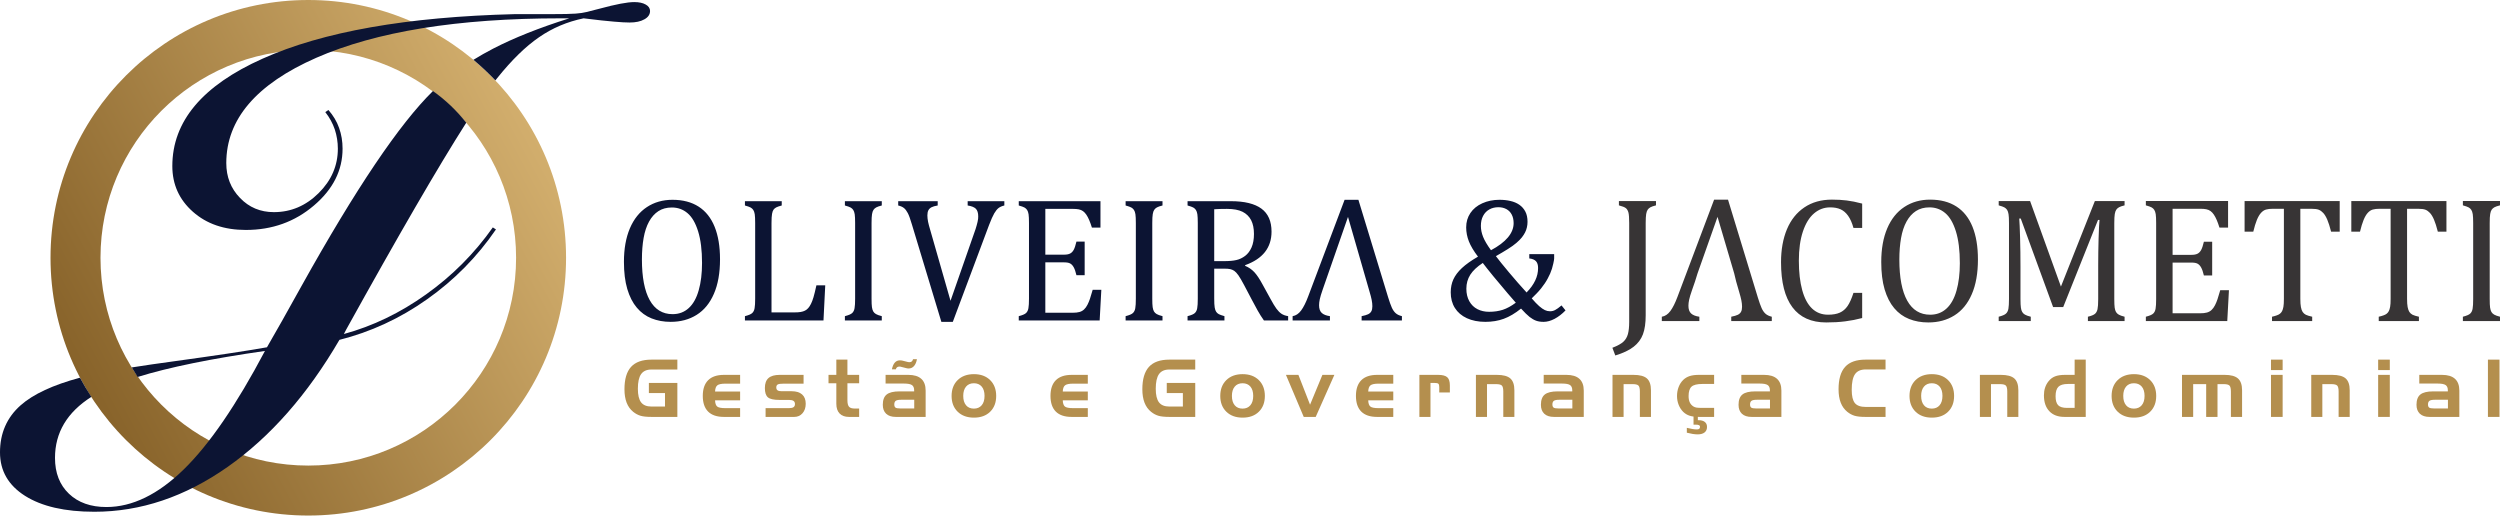 <?xml version="1.0" encoding="UTF-8"?>
<!DOCTYPE svg PUBLIC "-//W3C//DTD SVG 1.1//EN" "http://www.w3.org/Graphics/SVG/1.1/DTD/svg11.dtd">
<!-- Creator: CorelDRAW -->
<svg xmlns="http://www.w3.org/2000/svg" xml:space="preserve" width="163.266mm" height="33.669mm" version="1.1" style="shape-rendering:geometricPrecision; text-rendering:geometricPrecision; image-rendering:optimizeQuality; fill-rule:evenodd; clip-rule:evenodd"
viewBox="0 0 16651.56 3433.89"
 xmlns:xlink="http://www.w3.org/1999/xlink"
 xmlns:xodm="http://www.corel.com/coreldraw/odm/2003">
 <defs>
  <style type="text/css">
   <![CDATA[
    .fil2 {fill:#373435}
    .fil1 {fill:#0C1433}
    .fil3 {fill:#B48F4E;fill-rule:nonzero}
    .fil0 {fill:url(#id0)}
   ]]>
  </style>
  <linearGradient id="id0" gradientUnits="userSpaceOnUse" x1="543.27" y1="2533.9" x2="3563.51" y2="900.01">
   <stop offset="0" style="stop-opacity:1; stop-color:#88632A"/>
   <stop offset="1" style="stop-opacity:1; stop-color:#D2AE6D"/>
  </linearGradient>
 </defs>
 <g id="Camada_x0020_1">
  <path class="fil0" d="M2053.4 0c948.24,0 1716.94,768.7 1716.94,1716.94 0,948.25 -768.7,1716.94 -1716.94,1716.94 -948.25,0 -1716.94,-768.69 -1716.94,-1716.94 0,-948.24 768.69,-1716.94 1716.94,-1716.94zm0 332.88c764.42,0 1384.07,619.65 1384.07,1384.07 0,764.42 -619.65,1384.08 -1384.07,1384.08 -764.42,0 -1384.08,-619.66 -1384.08,-1384.08 0,-764.42 619.66,-1384.07 1384.08,-1384.07z"/>
  <path class="fil1" d="M1764.81 2337.49c-357.75,51.16 -640.46,108.89 -848.17,173.33 -13.25,-20.35 -26.22,-41.47 -39.02,-63.51 82.46,-13.11 176.81,-26.84 283.02,-41.2 270.99,-37.23 476.82,-68.04 617.54,-93.04 54.68,-94.21 132.01,-230.86 231.45,-410.53 359.8,-645.35 650.89,-1077.46 874.27,-1296.27 84.64,60.79 155.15,127.72 221.78,210.76 -186.67,292.72 -453.24,752.37 -800.07,1378.58l-15.11 29.07c191.89,-52.33 374.47,-140.14 547.77,-263.99 173.85,-123.87 322.13,-272.71 444.25,-446.01l20.93 13.38c-125.01,182.59 -277.94,337.85 -459.37,465.78 -180.85,127.93 -375.64,217.46 -583.24,269.8 -212.24,364.59 -460.54,646.61 -744.3,846.06 -284.35,199.46 -579.74,298.89 -887.94,298.89 -196.53,0 -350.05,-35.47 -461.69,-105.84 -111.07,-70.35 -166.89,-166.89 -166.89,-289.57 0,-127.94 45.94,-232.61 137.23,-313.43 84.2,-74.55 215.89,-135.76 395.55,-184.04 22.84,42.73 48.28,85.49 75.85,127.67 -161.37,102.55 -242.29,238.01 -242.29,406.43 0,100.01 30.81,179.67 93.04,238.98 61.64,58.73 144.8,88.39 249.46,88.39 172.12,0 344.25,-83.74 515.19,-250.63 170.97,-166.89 351.21,-430.31 540.78,-789.08zm2122.45 -2215.48c-109.32,22.68 -208.17,64.56 -297.15,126.18 -88.96,61.06 -182.01,151.78 -278.52,272.14 -3.93,4.83 -7.99,9.95 -12.1,15.18 -46.45,-48.67 -95.59,-94.84 -146.13,-137.18 41.92,-25.95 85.74,-50.81 131.48,-74.54 137.23,-70.93 305.86,-138.38 507.05,-201.78l-56.4 0c-686.15,0 -1228.69,87.81 -1628.76,262.84 -399.47,175.61 -599.51,409.37 -599.51,701.28 0,91.87 30.25,169.2 91.29,232.01 60.47,63.39 136.08,94.78 225.61,94.78 113.98,0 213.41,-42.44 298.31,-126.75 85.49,-84.91 127.93,-183.77 127.93,-295.99 0,-44.2 -6.98,-86.64 -20.35,-127.92 -13.96,-40.71 -34.89,-79.68 -63.39,-115.74l20.95 -13.95c31.97,36.63 55.81,76.18 70.93,119.21 15.7,43.62 23.26,89.56 23.26,138.4 0,144.21 -63.39,270.4 -190.73,378.56 -127.34,108.74 -278.55,162.81 -453.57,162.81 -143.63,0 -261.08,-40.12 -352.38,-120.95 -91.29,-80.83 -137.23,-181.99 -137.23,-304.7 0,-297.73 200.61,-536.14 601.26,-715.25 401.22,-179.67 961.19,-278.52 1679.92,-296.56l245.39 0c77.33,0 130.25,-1.14 159.9,-3.48 29.66,-2.33 53.5,-5.82 71.52,-10.46 21.53,-5.24 50.6,-12.79 86.65,-22.09 109.32,-29.67 186.07,-44.21 232.01,-44.21 31.41,0 57,5.24 76.19,16.3 19.18,10.46 29.08,25 29.08,43.02 0,22.67 -12.21,41.3 -37.22,55.25 -25.01,14.52 -58.14,21.52 -98.86,21.52 -23.84,0 -58.73,-1.75 -104.08,-5.82 -45.36,-3.48 -112.82,-11.05 -202.36,-22.1z"/>
  <path class="fil1" d="M4467.04 2143.71c-46.46,0 -88.98,-7.76 -127.1,-23.03 -38.35,-15.3 -71.13,-39.12 -98.33,-71.53 -27.41,-32.35 -48.47,-73.88 -63.56,-124.34 -14.9,-50.44 -22.25,-110.62 -22.25,-180.94 0,-86.41 13.13,-160.7 39.53,-222.87 26.43,-61.97 64.15,-109.23 113.24,-141.61 49.05,-32.37 105.85,-48.66 170.79,-48.66 68.92,0 127.13,15.29 174.21,45.68 47.07,30.39 82.62,75.27 106.47,134.47 23.82,59.18 35.75,131.09 35.75,216.1 0,90.76 -13.5,167.44 -40.73,229.82 -27.01,62.55 -65.33,109.23 -114.78,140.22 -49.47,31.19 -107.27,46.68 -173.23,46.68zm-191.46 -416.14c0,119.2 17.47,209.77 52.04,271.74 34.76,62.17 85.61,93.15 152.15,93.15 42.3,0 78.26,-13.5 107.65,-40.52 29.59,-26.8 51.65,-66.33 66.35,-118.38 14.88,-51.83 22.23,-112.62 22.23,-182.14 0,-84.61 -8.73,-154.71 -26.02,-210.33 -17.28,-55.62 -40.71,-96.13 -70.71,-121.37 -29.79,-25.22 -64.55,-37.73 -104.08,-37.73 -34.96,0 -64.96,8.13 -89.98,24.42 -25.03,16.3 -45.68,39.53 -62.17,69.53 -16.49,30 -28.61,66.33 -36.15,109.04 -7.55,42.71 -11.32,90.17 -11.32,142.6zm863.06 353.18l152.55 0c16.69,0 30.58,-0.8 41.91,-2.78 11.13,-2 20.86,-4.97 28.79,-9.14 7.93,-3.97 15.11,-9.54 21.46,-16.89 6.35,-7.15 12.5,-16.48 18.28,-28.2 5.95,-11.5 11.32,-26.21 16.67,-43.9 5.19,-17.67 11.73,-44.08 19.48,-79.45l58.8 0 -11.72 233.98 -523.2 0 0 -28.59c24.24,-6.15 40.33,-12.92 48.49,-20.65 8.13,-7.56 13.5,-18.3 15.87,-32.18 2.6,-13.91 3.78,-35.37 3.78,-63.98l0 -503.5c0,-26.63 -0.98,-46.3 -2.76,-58.4 -2.01,-12.3 -5.19,-21.64 -9.76,-28.6 -4.37,-6.76 -10.31,-12.12 -17.66,-16.3 -7.35,-3.97 -20.08,-8.54 -37.95,-13.5l0 -28.62 245.11 0 0 28.62c-17.09,4.56 -29.19,8.75 -36.35,12.51 -7.15,3.59 -13.1,8.54 -17.87,14.69 -4.57,6.17 -8.14,15.71 -10.34,28.61 -2.37,12.73 -3.56,33.18 -3.56,60.99l0 595.29zm666.42 -91.78c0,25.82 0.81,44.91 2.57,57 1.81,11.92 4.76,21.46 8.75,28.41 4.17,6.97 10.14,12.92 18.07,17.49 7.93,4.76 20.86,9.33 38.73,13.9l0 28.59 -245.7 0 0 -28.59c24.24,-6.15 40.33,-12.92 48.48,-20.65 8.16,-7.56 13.51,-18.3 15.89,-32.18 2.59,-13.91 3.77,-35.37 3.77,-63.98l0 -503.5c0,-26.63 -0.99,-46.3 -2.77,-58.4 -2,-12.3 -5.18,-21.64 -9.75,-28.6 -4.37,-6.76 -10.32,-12.12 -17.67,-16.3 -7.35,-3.97 -20.05,-8.54 -37.94,-13.5l0 -28.62 245.7 0 0 28.62c-17.08,4.18 -29.38,8.55 -36.94,12.72 -7.56,4.17 -13.71,9.54 -18.07,16.08 -4.57,6.35 -7.73,15.89 -9.93,28.79 -2.18,12.73 -3.17,32.58 -3.17,59.21l0 503.5zm440.58 -648.92l0 28.62c-17.87,2.98 -31.58,6.97 -40.71,11.54 -9.33,4.75 -16.29,11.3 -21.05,19.86 -4.57,8.54 -6.96,19.86 -6.96,34.36 0,13.11 1.6,27.4 4.57,42.69 3.18,15.31 7.75,32.39 13.5,51.45l136.05 474.93 167.06 -478.31c2.38,-7.54 4.76,-15.29 6.95,-23.43 2.39,-8.15 4.38,-16.1 6.15,-23.84 1.78,-7.74 2.99,-14.51 3.59,-20.27 0.6,-5.97 0.79,-11.31 0.79,-16.29 0,-23.23 -5.35,-40.31 -15.89,-51.05 -10.72,-10.52 -29.02,-17.87 -54.42,-21.65l0 -28.62 244.32 0 0 28.62c-15.89,3.78 -28.6,9.33 -38.35,16.69 -9.72,7.55 -19.26,19.26 -28.79,35.56 -9.54,16.29 -21.06,42.3 -34.76,78.05l-241.33 644.74 -76.28 0 -196.24 -648.92c-10.32,-35.35 -19.46,-60.37 -27.21,-75.28 -7.75,-14.9 -16.29,-26.2 -25.62,-33.76 -9.34,-7.55 -22.06,-13.3 -38.35,-17.08l0 -28.62 262.98 0zm1084.14 0l0 175.79 -57 0c-5.97,-19.05 -11.92,-35.74 -18.09,-50.03 -6.15,-14.52 -12.72,-26.45 -19.26,-36.17 -6.57,-9.73 -13.9,-17.49 -21.86,-23.24 -7.93,-5.76 -17.27,-9.71 -28.21,-11.91 -10.72,-2.17 -23.81,-3.19 -38.93,-3.19l-183.92 0 0 304.9 124.54 0c17.07,0 30.37,-2.37 40.13,-7.35 9.71,-4.76 17.87,-13.11 24.22,-24.62 6.34,-11.72 12.5,-30 18.27,-54.82l54.82 0 0 223.45 -54.82 0c-5.36,-23.22 -11.51,-40.72 -18.07,-52.63 -6.55,-11.72 -14.3,-20.26 -23.44,-25.22 -9.14,-5.17 -22.85,-7.56 -41.11,-7.56l-124.54 0 0 335.69 180.96 0c19.05,0 34.55,-1.58 46.26,-4.97 11.91,-3.18 22.05,-8.93 30.59,-16.89 8.54,-7.96 16.09,-18.28 22.66,-30.97 6.54,-12.92 12.11,-26.23 16.69,-39.93 4.37,-13.71 10.53,-33.96 18.26,-60.18l57.6 0 -11.13 204.17 -538.89 0 0 -28.59c24.24,-6.15 40.34,-12.92 48.49,-20.65 8.15,-7.56 13.5,-18.3 15.89,-32.18 2.58,-13.91 3.76,-35.37 3.76,-63.98l0 -503.5c0,-26.63 -0.98,-46.3 -2.76,-58.4 -2,-12.3 -5.19,-21.64 -9.75,-28.6 -4.38,-6.76 -10.32,-12.12 -17.67,-16.3 -7.35,-3.97 -20.06,-8.54 -37.95,-13.5l0 -28.62 544.26 0zm345.04 648.92c0,25.82 0.79,44.91 2.57,57 1.8,11.92 4.76,21.46 8.73,28.41 4.19,6.97 10.14,12.92 18.07,17.49 7.96,4.76 20.86,9.33 38.75,13.9l0 28.59 -245.71 0 0 -28.59c24.24,-6.15 40.34,-12.92 48.49,-20.65 8.14,-7.56 13.5,-18.3 15.87,-32.18 2.59,-13.91 3.78,-35.37 3.78,-63.98l0 -503.5c0,-26.63 -1,-46.3 -2.78,-58.4 -1.98,-12.3 -5.16,-21.64 -9.73,-28.6 -4.38,-6.76 -10.32,-12.12 -17.67,-16.3 -7.35,-3.97 -20.07,-8.54 -37.95,-13.5l0 -28.62 245.71 0 0 28.62c-17.08,4.18 -29.39,8.55 -36.94,12.72 -7.56,4.17 -13.71,9.54 -18.07,16.08 -4.57,6.35 -7.75,15.89 -9.93,28.79 -2.19,12.73 -3.17,32.58 -3.17,59.21l0 503.5zm412.58 -199.6l0 197.82c0,27.81 0.99,48.07 3.17,60.79 2.18,12.52 5.36,22.04 9.73,28.41 4.17,6.55 9.92,11.7 17.28,15.89 7.35,3.97 20.05,8.54 37.93,13.5l0 28.59 -245.69 0 0 -28.59c24.24,-6.15 40.33,-12.92 48.47,-20.65 8.15,-7.56 13.51,-18.3 15.88,-32.18 2.59,-13.91 3.79,-35.37 3.79,-63.98l0 -503.5c0,-26.63 -1.01,-46.3 -2.78,-58.4 -1.99,-12.3 -5.17,-21.64 -9.74,-28.6 -4.37,-6.76 -10.32,-12.12 -17.67,-16.3 -7.35,-3.97 -20.07,-8.54 -37.94,-13.5l0 -28.62 288.2 0c90.78,0 158.7,16.49 203.6,49.48 45.08,32.97 67.52,84.2 67.52,153.55 0,53.23 -14.69,98.51 -43.88,135.66 -29.41,37.35 -73.31,66.35 -131.89,87.4l0 4.57c23.64,9.73 43.9,23.64 60.79,41.51 16.89,18.07 35.74,46.08 56.2,84.22l52.45 95.33c15.08,28.02 27.99,49.27 38.93,64.17 10.9,14.69 21.84,25.81 33.16,33.56 11.32,7.73 26.22,13.3 44.9,16.29l0 28.59 -161.29 0c-14.7,-20.65 -28.8,-42.69 -41.91,-66.31 -13.11,-23.66 -26.22,-47.69 -38.93,-72.11l-51.25 -97.35c-15.5,-29.39 -28.21,-51.04 -38.14,-65.14 -9.92,-13.9 -19.05,-23.64 -27.39,-29.4 -8.35,-5.56 -17.08,-9.32 -26.62,-11.5 -9.54,-2.18 -23.85,-3.18 -42.92,-3.18l-63.94 0zm0 -395.66l0 345.6 65.74 0c33.76,0 61.16,-2.38 82.02,-7.35 21.06,-4.76 40.32,-14.1 58.21,-27.6 17.87,-13.51 32.18,-32.59 42.9,-56.81 10.54,-24.24 15.88,-54.03 15.88,-89.19 0,-36.93 -6.34,-67.54 -18.85,-91.96 -12.73,-24.43 -31.8,-43.1 -57.42,-56 -25.63,-12.72 -59.99,-19.09 -103.48,-19.09 -34.96,0 -63.36,0.81 -85,2.41zm981.83 740.66l0 -28.59c19.46,-3.78 33.78,-8.16 43.29,-12.72 9.54,-4.57 16.7,-11.13 21.25,-19.46 4.77,-8.35 6.96,-19.47 6.96,-33.58 0,-13.11 -1.39,-27.41 -4.57,-42.7 -3.18,-15.29 -7.55,-32.58 -13.3,-51.44l-144.4 -501.13 -168.25 483.06c-9.93,28.61 -16.68,50.44 -19.65,65.15 -3.19,14.71 -4.77,28.21 -4.77,40.11 0,23.24 5.96,40.33 17.88,51.25 11.72,10.92 29.99,18.09 54.43,21.46l0 28.59 -248.5 0 0 -28.59c21.66,-3.37 40.51,-16.09 56.61,-37.73 16.09,-21.66 31.78,-52.85 46.86,-93.17l242.73 -644.15 91.98 0 197.83 648.9c9.33,30.19 17.47,53.23 24.62,69.12 7.15,15.91 15.89,28.41 26.01,37.37 9.93,8.93 23.85,15.46 41.34,19.65l0 28.59 -268.36 0zm1061.87 -79.04c-39.53,31.78 -77.86,54.42 -114.8,67.93 -37.14,13.72 -78.26,20.46 -123.16,20.46 -46.86,0 -87.79,-8.14 -122.76,-24.22 -34.94,-16.09 -61.56,-38.95 -80.04,-68.32 -18.47,-29.41 -27.61,-64.15 -27.61,-104.1 0,-31.97 5.96,-60.77 17.67,-86.4 11.92,-25.82 30.79,-51.04 57,-75.47 26.24,-24.45 61.79,-49.67 106.87,-75.7 -28.39,-37.12 -48.47,-71.09 -60.58,-101.48 -11.92,-30.39 -18.07,-61.58 -18.07,-93.36 0,-36.15 9.33,-67.94 28.01,-95.73 18.67,-27.82 45.1,-49.47 79.46,-64.95 34.36,-15.51 72.5,-23.24 114.42,-23.24 25.8,0 50.23,2.58 72.87,7.93 22.65,5.17 42.51,13.5 59.4,25.24 16.87,11.72 30.19,26.8 39.93,45.46 9.74,18.49 14.48,41.34 14.48,67.95 0,12.9 -1.38,25.22 -4.16,36.94 -2.59,11.92 -6.75,23.24 -12.13,33.78 -5.34,10.72 -12.5,21.64 -21.25,32.96 -8.73,11.14 -20.86,23.44 -36.15,36.56 -15.29,13.3 -34.74,27.2 -58.4,41.91 -23.62,14.89 -49.85,30.37 -78.64,46.66 19.46,26.03 48.65,61.97 87.4,108.25 38.74,46.08 77.66,90.78 116.99,133.68 26.02,-26.61 45.27,-53.43 57.8,-80.25 12.72,-26.8 18.87,-54.23 18.87,-82.62 0,-20.07 -4.56,-35.36 -13.9,-45.29 -9.33,-10.13 -24.24,-16.28 -44.68,-18.66l0 -28.61 165.64 0 0 28.61c0,5.35 -1.78,16.88 -5.75,34.36 -2.39,11.13 -5.17,22.45 -8.74,33.77 -3.39,10.72 -7.55,21.65 -12.12,32.58 -4.77,10.72 -9.92,21.44 -15.7,31.97 -5.97,11.32 -12.51,22.24 -19.85,33.18 -7.35,10.92 -15.31,21.66 -23.85,32.56 -8.93,11.34 -18.87,22.46 -29.61,33.78 -10.53,11.13 -21.85,22.45 -33.76,33.76 18.87,22.06 35.55,39.34 49.66,51.85 14.1,12.32 26.81,21.06 37.93,26.42 10.92,5.16 22.44,7.75 34.56,7.75 11.54,0 22.84,-2.59 33.37,-8.14 10.72,-5.36 25.03,-15.71 42.9,-30.79l26.63 33.16c-23.26,24.04 -47.49,42.71 -72.9,56.22 -25.43,13.32 -49.85,20.06 -73.1,20.06 -19.07,0 -35.54,-2.57 -49.66,-7.56 -14.29,-5.15 -28.6,-13.5 -43.5,-25.01 -14.69,-11.72 -33.76,-30.39 -57,-55.82zm-200.22 -388.71c49.65,-26.42 87.19,-54.82 112.62,-85.02 25.43,-30.39 38.13,-61.97 38.13,-94.94 0,-22.04 -4.17,-41.11 -12.5,-57.2 -8.33,-16.09 -20.26,-28.39 -35.77,-36.75 -15.48,-8.33 -33.18,-12.5 -53.02,-12.5 -22.83,0 -43.1,4.95 -60.78,14.89 -17.66,9.91 -31.39,24.23 -41.31,43.09 -9.94,18.69 -14.71,40.93 -14.71,66.56 0,23.62 4.76,47.86 14.71,72.69 9.91,24.82 27.4,54.62 52.63,89.18zm-54.62 84.8c-37.94,24.84 -65.75,51.05 -83.24,78.26 -17.47,27.43 -26.2,58.6 -26.2,93.36 0,32.38 6.55,60.18 19.85,83.63 13.13,23.44 31.2,40.91 54.03,52.63 23.04,11.73 48.67,17.49 77.46,17.49 33.76,0 64.15,-4.57 91.38,-13.3 27.2,-8.95 56.01,-24.64 86.59,-47.28 -12.3,-13.92 -30.19,-34.58 -53.43,-61.59l-96.14 -114.6c-15.88,-19.48 -29.99,-36.95 -42.31,-52.45l-28 -36.15z"/>
  <path class="fil2" d="M10961.36 2098.52c0,52.56 -5.99,95.33 -18.38,128.11 -12.39,32.77 -32.98,60.56 -62.15,83.15 -29,22.78 -69.76,41.97 -121.92,57.94l-19.4 -51.35c34.38,-13.4 58.77,-26.79 73.16,-40.17 14.4,-13.39 24.59,-30.39 30.18,-50.77 5.6,-20.18 8.59,-47.58 8.59,-81.94l0 -658.16c0,-33.98 -1.78,-57.17 -4.99,-69.56 -3.41,-12.6 -8.79,-22.19 -16.4,-28.78 -7.59,-6.6 -23.39,-12.99 -47.15,-19.19l0 -28.77 247.02 0 0 28.77c-17.18,4.2 -29.58,8.61 -37.17,12.79 -7.61,4.21 -13.6,9.6 -18.2,16.21 -4.39,6.38 -7.79,15.97 -10,28.97 -2,12.8 -3.2,32.78 -3.2,59.57l0 613.2zm569.83 39.77l0 -28.77c19.58,-3.8 33.97,-8.21 43.57,-12.8 9.59,-4.6 16.8,-11.19 21.39,-19.58 4.8,-8.4 7.01,-19.6 7.01,-33.78 0,-13.19 -1.41,-27.59 -4.61,-42.99 -3.2,-15.37 -7.59,-32.77 -13.39,-51.76l-18.86 -65.37 -2.51 -8.77 -12.67 -52.38 0.05 0 -0.23 -0.76 -10.86 -36.94 -0.02 0 -100.21 -340.05 -119.3 337.55 -0.07 0 -14.03 39.77 -16.26 52.32 -7.08 20.44 -12.55 36.02c-10,28.77 -16.78,50.76 -19.79,65.55 -3.18,14.78 -4.78,28.37 -4.78,40.37 0,23.39 5.99,40.59 17.98,51.58 11.79,10.99 30.18,18.18 54.76,21.59l0 28.77 -250.02 0 0 -28.77c21.79,-3.41 40.77,-16.2 56.96,-37.98 16.18,-21.79 31.97,-53.17 47.15,-93.75l244.25 -648.16 92.55 0 199.06 652.96c9.38,30.37 17.57,53.57 24.78,69.56 7.19,15.98 15.98,28.58 26.17,37.56 10.02,9.01 23.99,15.59 41.59,19.81l0 28.77 -270.03 0zm872.01 -782.28l0 162.1 -57.96 0c-9.39,-33.98 -21.39,-60.97 -35.78,-80.96 -14.38,-20.18 -31.18,-34.57 -50.36,-43.16 -19.18,-8.6 -42.16,-12.8 -69.16,-12.8 -40.16,0 -75.94,13.4 -107.31,40.18 -31.38,26.58 -56.17,66.96 -74.15,120.52 -18,53.76 -27,118.51 -27,194.66 0,76.55 7.6,141.9 22.39,195.88 14.8,54.17 36.58,94.93 65.56,122.52 28.79,27.37 64.36,41.16 106.54,41.16 31.97,0 58.14,-4.6 78.53,-13.79 20.19,-9.19 37.38,-23.59 51.18,-43.57 13.79,-19.99 26.97,-49.18 39.56,-87.95l57.96 0 0 167.5c-36.78,9.79 -74.34,17.18 -112.72,21.98 -38.57,4.99 -80.76,7.39 -126.91,7.39 -99.13,0 -174.1,-33.59 -224.65,-100.74 -50.78,-67.16 -76.15,-167.29 -76.15,-300.4 0,-83.54 13.19,-156.7 39.36,-219.66 26.4,-62.74 65.16,-111.32 116.33,-145.7 51.16,-34.38 112.13,-51.56 183.28,-51.56 35.57,0 68.35,1.81 98.33,5.59 30.19,3.6 64.38,10.59 103.13,20.79zm440.32 791.68c-46.77,0 -89.54,-7.79 -127.93,-23.19 -38.56,-15.38 -71.56,-39.36 -98.93,-71.94 -27.59,-32.58 -48.77,-74.36 -63.95,-125.12 -15,-50.75 -22.39,-111.32 -22.39,-182.08 0,-86.94 13.19,-161.68 39.77,-224.24 26.59,-62.37 64.55,-109.95 113.92,-142.52 49.36,-32.58 106.53,-48.96 171.87,-48.96 69.36,0 127.93,15.38 175.3,45.97 47.35,30.58 83.14,75.75 107.12,135.32 23.99,59.54 35.98,131.9 35.98,217.44 0,91.34 -13.6,168.49 -40.98,231.24 -27.17,62.96 -65.76,109.92 -115.51,141.1 -49.78,31.39 -107.93,46.98 -174.28,46.98zm-192.68 -418.72c0,119.92 17.58,211.06 52.36,273.42 34.98,62.57 86.14,93.74 153.1,93.74 42.58,0 78.75,-13.6 108.34,-40.79 29.77,-26.97 51.95,-66.75 66.75,-119.11 14.97,-52.16 22.39,-113.32 22.39,-183.27 0,-85.15 -8.81,-155.7 -26.19,-211.66 -17.4,-55.96 -40.97,-96.75 -71.16,-122.12 -29.97,-25.39 -64.96,-37.98 -104.72,-37.98 -35.18,0 -65.36,8.19 -90.55,24.59 -25.18,16.38 -45.97,39.77 -62.55,69.96 -16.59,30.18 -28.79,66.76 -36.38,109.73 -7.59,42.97 -11.39,90.74 -11.39,143.5zm1500.18 -361.17c-17.18,4.2 -29.57,8.61 -37.16,12.79 -7.61,4.21 -13.6,9.6 -18.21,16.21 -4.39,6.38 -7.79,15.97 -9.98,28.97 -2.01,12.8 -3.21,32.78 -3.21,59.57l0 506.66c0,25.99 1.01,45.17 2.61,57.36 1.8,11.99 4.8,21.59 8.78,28.58 4.21,7.01 10.22,12.99 18.21,17.59 7.99,4.79 20.98,9.39 38.96,14l0 28.77 -244.24 0 0 -28.77c22.39,-5.41 37.79,-11.6 46.37,-18.6 8.59,-6.99 14.4,-17.38 17.6,-31.18 2.98,-13.6 4.58,-36.18 4.58,-67.75l0 -224.26c0,-58.95 1,-118.72 2.6,-179.06 1.81,-60.17 3.8,-101.54 6.19,-123.72l-10 0 -231.83 580.2 -67.36 0 -215.44 -589.6 -10.01 0c2,23.78 3.8,66.96 5.6,129.32 1.81,62.55 2.6,126.7 2.6,192.66l0 214.46c0,25.99 1.01,45.17 2.8,57.36 1.59,11.99 4.59,21.59 8.79,28.58 3.99,7.01 10,12.99 17.98,17.59 8,4.79 20.99,9.39 38.98,14l0 28.77 -213.66 0 0 -28.77c24.19,-6.21 40.37,-12.99 48.56,-20.81 8.21,-7.59 13.6,-18.38 16.2,-32.37 2.41,-13.98 3.8,-35.56 3.8,-64.36l0 -506.66c0,-26.79 -1,-46.58 -3,-58.77 -2.01,-12.39 -5.21,-21.79 -9.6,-28.77 -4.6,-6.81 -10.59,-12.2 -17.99,-16.4 -7.39,-3.99 -19.99,-8.59 -37.97,-13.6l0 -28.77 209.06 0 205.46 569.82 226.05 -569.82 197.86 0 0 28.77zm689.35 -28.77l0 176.88 -57.37 0c-5.99,-19.18 -11.97,-35.98 -18.18,-50.36 -6.18,-14.59 -12.79,-26.59 -19.38,-36.38 -6.61,-9.79 -13.99,-17.6 -21.99,-23.39 -7.99,-5.8 -17.4,-9.79 -28.38,-11.99 -10.8,-2.2 -23.97,-3.2 -39.16,-3.2l-185.07 0 0 306.81 125.29 0c17.21,0 30.6,-2.4 40.39,-7.4 9.79,-4.79 17.98,-13.18 24.37,-24.77 6.42,-11.79 12.6,-30.19 18.41,-55.16l55.16 0 0 224.83 -55.16 0c-5.41,-23.39 -11.6,-40.96 -18.21,-52.95 -6.59,-11.8 -14.38,-20.39 -23.57,-25.4 -9.21,-5.18 -22.99,-7.59 -41.39,-7.59l-125.29 0 0 337.79 182.06 0c19.18,0 34.78,-1.6 46.57,-5.01 11.99,-3.2 22.19,-9 30.78,-16.98 8.59,-8.01 16.2,-18.4 22.78,-31.2 6.61,-12.97 12.2,-26.36 16.8,-40.16 4.39,-13.79 10.6,-34.18 18.38,-60.55l57.97 0 -11.2 205.46 -542.23 0 0 -28.77c24.37,-6.21 40.56,-12.99 48.75,-20.81 8.19,-7.59 13.6,-18.38 16,-32.37 2.6,-13.98 3.78,-35.56 3.78,-64.36l0 -506.66c0,-26.79 -0.98,-46.58 -2.78,-58.77 -2,-12.39 -5.2,-21.79 -9.79,-28.77 -4.41,-6.81 -10.39,-12.2 -17.8,-16.4 -7.39,-3.99 -20.18,-8.59 -38.16,-13.6l0 -28.77 547.63 0zm109.94 0l633.56 0 0 203.87 -57.35 0c-8.61,-33.58 -16.99,-60.16 -25.39,-79.75 -8.38,-19.58 -17.4,-34.38 -26.79,-44.58 -9.19,-9.98 -19.38,-17.39 -29.97,-21.58 -10.79,-4.2 -26.99,-6.4 -48.37,-6.4l-74.34 0 0 599.6c0,22.99 1.2,41.39 3.8,54.96 2.6,13.8 6.38,24.59 11.6,32.58 5.39,8.01 12.39,14.2 21.38,18.81 9,4.39 23.19,8.78 42.17,12.99l0 28.77 -267.62 0 0 -28.77c11.79,-2.61 22.18,-5.61 31.17,-8.81 9,-2.99 16.21,-6.79 21.99,-11.39 5.61,-4.39 10.19,-10.19 13.99,-17.19 3.61,-6.99 6.59,-16.59 8.79,-28.77 2.2,-11.99 3.2,-29.79 3.2,-53.18l0 -599.6 -73.74 0c-18.4,0 -33.59,1.81 -45.38,5.2 -11.99,3.61 -22.99,10.8 -33.18,21.99 -10.19,11.19 -19.4,26.98 -27.79,47.37 -8.38,20.58 -16.18,46.35 -23.78,77.75l-57.95 0 0 -203.87zm710.93 0l633.56 0 0 203.87 -57.35 0c-8.61,-33.58 -17,-60.16 -25.39,-79.75 -8.39,-19.58 -17.4,-34.38 -26.79,-44.58 -9.19,-9.98 -19.39,-17.39 -29.97,-21.58 -10.79,-4.2 -26.99,-6.4 -48.37,-6.4l-74.35 0 0 599.6c0,22.99 1.2,41.39 3.8,54.96 2.61,13.8 6.39,24.59 11.6,32.58 5.39,8.01 12.39,14.2 21.39,18.81 8.99,4.39 23.18,8.78 42.16,12.99l0 28.77 -267.62 0 0 -28.77c11.8,-2.61 22.18,-5.61 31.18,-8.81 8.99,-2.99 16.2,-6.79 21.99,-11.39 5.6,-4.39 10.19,-10.19 13.99,-17.19 3.6,-6.99 6.59,-16.59 8.79,-28.77 2.2,-11.99 3.2,-29.79 3.2,-53.18l0 -599.6 -73.75 0c-18.4,0 -33.58,1.81 -45.37,5.2 -11.99,3.61 -22.99,10.8 -33.18,21.99 -10.2,11.19 -19.41,26.98 -27.79,47.37 -8.39,20.58 -16.19,46.35 -23.79,77.75l-57.94 0 0 -203.87zm921.79 652.96c0,25.99 0.79,45.17 2.58,57.36 1.81,11.99 4.8,21.59 8.81,28.58 4.18,7.01 10.19,12.99 18.18,17.59 7.99,4.79 20.98,9.39 38.96,14l0 28.77 -247.22 0 0 -28.77c24.38,-6.21 40.57,-12.99 48.76,-20.81 8.19,-7.59 13.6,-18.38 15.99,-32.37 2.6,-13.98 3.78,-35.56 3.78,-64.36l0 -506.66c0,-26.79 -0.98,-46.58 -2.78,-58.77 -2,-12.39 -5.2,-21.79 -9.79,-28.77 -4.4,-6.81 -10.39,-12.2 -17.8,-16.4 -7.38,-3.99 -20.18,-8.59 -38.16,-13.6l0 -28.77 247.22 0 0 28.77c-17.19,4.2 -29.58,8.61 -37.17,12.79 -7.61,4.21 -13.79,9.6 -18.2,16.21 -4.59,6.38 -7.79,15.97 -10,28.97 -2.2,12.8 -3.18,32.78 -3.18,59.57l0 506.66z"/>
  <path class="fil3" d="M4321.94 2617.99l0 -67.49 189.7 0 0 226.38 -172.53 0c-31.88,0 -56.33,-2.57 -73.33,-7.79 -17,-5.23 -32.94,-13.73 -47.82,-25.68 -19.57,-15.59 -34.19,-35.87 -44.02,-60.85 -9.74,-25.07 -14.62,-54.91 -14.62,-89.72 0,-67.31 14.62,-116.99 43.93,-149.23 29.32,-32.15 74.58,-48.27 135.86,-48.27l172.53 0 0 65.9 -172.53 0c-31.53,0 -54.46,10.18 -68.9,30.56 -14.43,20.46 -21.61,52.96 -21.61,97.51 0,41.62 7.18,71.82 21.52,90.52 14.35,18.68 37.29,27.99 69,27.99l90.16 0 0 -89.81 -107.33 0z"/>
  <path id="_1" class="fil3" d="M4821.7 2776.89c-46.32,0 -81.31,-11.78 -105.13,-35.43 -23.73,-23.64 -35.6,-58.45 -35.6,-104.5 0,-45.97 11.95,-80.87 35.78,-104.6 23.82,-23.65 58.81,-35.51 104.96,-35.51l107.96 0 0 58.45 -97.86 0c-26.75,0 -44.81,3.8 -54.12,11.42 -9.21,7.62 -14.18,21.35 -14.88,41.18l166.86 0 0 58.46 -166.86 0c0.7,20.01 5.31,33.74 13.9,41.09 8.51,7.35 26.75,10.98 54.65,10.98l98.31 0 0 58.45 -107.96 0z"/>
  <path id="_2" class="fil3" d="M5099.32 2718.43l155.88 0c13.82,0 23.92,-2.13 30.2,-6.47 6.29,-4.34 9.47,-11.25 9.47,-20.82 0,-9.47 -3.18,-16.47 -9.57,-20.82 -6.47,-4.43 -16.47,-6.64 -30.11,-6.64l-63.95 0c-37.82,0 -63.41,-5.75 -76.7,-17.36 -13.37,-11.61 -20.02,-32.24 -20.02,-61.82 0,-30.12 8.07,-52.26 24.09,-66.43 16.12,-14.18 41.01,-21.25 74.76,-21.25l158.88 0 0 58.45 -130.63 0c-21.25,0 -35.07,1.86 -41.54,5.58 -6.37,3.72 -9.57,10.27 -9.57,19.76 0,8.68 2.84,15.05 8.41,19.04 5.67,4.07 14.52,6.11 26.66,6.11l66.96 0c30.56,0 53.85,7.17 69.97,21.43 16.03,14.26 24.09,34.9 24.09,61.91 0,25.96 -7.09,47.12 -21.35,63.33 -14.26,16.3 -32.59,24.45 -55.08,24.45l-190.86 0 0 -58.45z"/>
  <path id="_3" class="fil3" d="M5518.4 2496.84l52.08 0 0 -101.5 73.86 0 0 101.5 78.11 0 0 55.8 -78.11 0 0 113.18c0,20.72 3.55,35.17 10.63,43.22 7.09,8.06 19.49,12.05 37.11,12.05l30.37 0 0 55.8 -67.49 0c-27.27,0 -48.18,-7.53 -62.7,-22.67 -14.52,-15.15 -21.79,-36.85 -21.79,-65.01l0 -136.56 -52.08 0 0 -55.8z"/>
  <path id="_4" class="fil3" d="M5996.72 2720.56l92.64 0 0 -57.92 -87.15 0c-17.36,0 -29.22,2.3 -35.87,7 -6.55,4.69 -9.82,12.84 -9.82,24.45 0,9.83 2.65,16.74 7.87,20.63 5.31,3.9 16.12,5.84 32.33,5.84zm-98.13 -223.72l151.36 0c38.17,0 66.96,8.76 86.36,26.3 19.39,17.62 29.05,43.66 29.05,78.29l0 175.45 -198.75 0c-27.8,0 -49.24,-7 -64.2,-20.99 -14.97,-14.08 -22.41,-33.92 -22.41,-59.79 0,-31.79 8.59,-54.65 25.77,-68.46 17.27,-13.91 45.78,-20.82 85.81,-20.82l97.25 0 0 -7c0,-16.56 -4.86,-28.25 -14.62,-34.98 -9.83,-6.73 -27.19,-10.1 -52.34,-10.1l-123.29 0 0 -57.92zm41.98 -36.67c4.17,-20.11 10.64,-35.17 19.4,-45.08 8.86,-10.02 20.02,-14.97 33.75,-14.97 3.27,0 6.37,0.17 9.3,0.53 2.92,0.36 5.84,0.89 8.76,1.59l33.48 8.51c2.48,0.53 4.78,0.98 6.9,1.24 2.21,0.27 4.34,0.35 6.37,0.35 5.84,0 10.81,-1.68 14.71,-5.13 3.9,-3.37 6.55,-8.24 8.15,-14.52l26.04 -0.28c-3.46,19.76 -10.01,35.07 -19.57,45.79 -9.57,10.72 -21.44,16.11 -35.6,16.11 -2.74,0 -5.41,-0.17 -7.98,-0.53 -2.65,-0.35 -5.13,-0.88 -7.53,-1.59l-35.6 -9.04c-1.59,-0.53 -3.27,-0.97 -5.05,-1.23 -1.86,-0.27 -3.72,-0.36 -5.58,-0.36 -6.47,0 -11.6,1.59 -15.58,4.69 -3.99,3.19 -6.73,7.79 -8.33,13.91l-26.04 0z"/>
  <path id="_5" class="fil3" d="M6415.8 2636.95c0,26.65 6.19,47.47 18.68,62.35 12.4,14.88 29.84,22.32 52.17,22.32 22.05,0 39.5,-7.44 52.08,-22.32 12.67,-14.88 18.95,-35.7 18.95,-62.35 0,-26.58 -6.28,-47.3 -18.78,-62.09 -12.58,-14.79 -30.03,-22.22 -52.25,-22.22 -22.14,0 -39.5,7.44 -52.08,22.32 -12.49,14.88 -18.78,35.6 -18.78,62zm219.46 0.17c0,43.93 -13.37,79 -40.12,105.21 -26.65,26.22 -62.7,39.33 -108.05,39.33 -45.25,0 -81.39,-13.11 -108.41,-39.41 -27.01,-26.3 -40.47,-61.38 -40.47,-105.13 0,-43.93 13.46,-79.09 40.47,-105.49 27.02,-26.38 63.15,-39.58 108.41,-39.58 44.99,0 80.95,13.2 107.87,39.58 26.83,26.4 40.3,61.56 40.3,105.49z"/>
  <path id="_6" class="fil3" d="M7137.6 2776.89c-46.32,0 -81.31,-11.78 -105.13,-35.43 -23.73,-23.64 -35.6,-58.45 -35.6,-104.5 0,-45.97 11.95,-80.87 35.78,-104.6 23.82,-23.65 58.81,-35.51 104.96,-35.51l107.96 0 0 58.45 -97.86 0c-26.75,0 -44.81,3.8 -54.12,11.42 -9.21,7.62 -14.18,21.35 -14.88,41.18l166.86 0 0 58.46 -166.86 0c0.7,20.01 5.31,33.74 13.9,41.09 8.51,7.35 26.75,10.98 54.65,10.98l98.31 0 0 58.45 -107.96 0z"/>
  <path id="_7" class="fil3" d="M7771.36 2617.99l0 -67.49 189.7 0 0 226.38 -172.53 0c-31.88,0 -56.33,-2.57 -73.33,-7.79 -17,-5.23 -32.94,-13.73 -47.82,-25.68 -19.57,-15.59 -34.19,-35.87 -44.02,-60.85 -9.74,-25.07 -14.62,-54.91 -14.62,-89.72 0,-67.31 14.62,-116.99 43.93,-149.23 29.32,-32.15 74.58,-48.27 135.86,-48.27l172.53 0 0 65.9 -172.53 0c-31.53,0 -54.46,10.18 -68.9,30.56 -14.43,20.46 -21.61,52.96 -21.61,97.51 0,41.62 7.18,71.82 21.52,90.52 14.35,18.68 37.29,27.99 69,27.99l90.16 0 0 -89.81 -107.33 0z"/>
  <path id="_8" class="fil3" d="M8205.31 2636.95c0,26.65 6.19,47.47 18.68,62.35 12.4,14.88 29.84,22.32 52.17,22.32 22.05,0 39.5,-7.44 52.08,-22.32 12.67,-14.88 18.95,-35.7 18.95,-62.35 0,-26.58 -6.28,-47.3 -18.78,-62.09 -12.58,-14.79 -30.03,-22.22 -52.25,-22.22 -22.14,0 -39.5,7.44 -52.08,22.32 -12.49,14.88 -18.78,35.6 -18.78,62zm219.46 0.17c0,43.93 -13.37,79 -40.12,105.21 -26.65,26.22 -62.7,39.33 -108.05,39.33 -45.25,0 -81.39,-13.11 -108.41,-39.41 -27.01,-26.3 -40.47,-61.38 -40.47,-105.13 0,-43.93 13.46,-79.09 40.47,-105.49 27.02,-26.38 63.15,-39.58 108.41,-39.58 44.99,0 80.95,13.2 107.87,39.58 26.83,26.4 40.3,61.56 40.3,105.49z"/>
  <polygon id="_9" class="fil3" points="8565.21,2496.84 8648.2,2496.84 8725.79,2695.67 8808.06,2496.84 8887.78,2496.84 8763.43,2776.89 8683.71,2776.89 "/>
  <path id="_10" class="fil3" d="M9172.13 2776.89c-46.32,0 -81.31,-11.78 -105.13,-35.43 -23.73,-23.64 -35.6,-58.45 -35.6,-104.5 0,-45.97 11.95,-80.87 35.78,-104.6 23.82,-23.65 58.81,-35.51 104.96,-35.51l107.96 0 0 58.45 -97.86 0c-26.75,0 -44.81,3.8 -54.12,11.42 -9.21,7.62 -14.18,21.35 -14.88,41.18l166.86 0 0 58.46 -166.86 0c0.7,20.01 5.31,33.74 13.9,41.09 8.51,7.35 26.75,10.98 54.65,10.98l98.31 0 0 58.45 -107.96 0z"/>
  <path id="_11" class="fil3" d="M9454.02 2496.84l124.26 0c29.14,0 49.51,5.22 61.19,15.68 11.69,10.44 17.54,28.78 17.54,54.91l0 46.84 -70.68 0 0 -36.14c0,-10.97 -1.95,-18.33 -5.84,-22.05 -3.9,-3.72 -12.76,-5.58 -26.66,-5.58l-25.96 0 0 226.38 -73.86 0 0 -280.04z"/>
  <path id="_12" class="fil3" d="M9830.57 2496.84l139.13 0c41.99,0 72.01,7.88 89.99,23.73 17.98,15.85 27.02,42.15 27.02,78.91l0 177.4 -73.86 0 0 -168.37c0,-20.9 -3.28,-34.45 -9.75,-40.75 -6.47,-6.19 -19.57,-9.29 -39.14,-9.29l-59.52 0 0 218.4 -73.86 0 0 -280.04z"/>
  <path id="_13" class="fil3" d="M10380.19 2720.56l92.64 0 0 -57.92 -87.15 0c-17.36,0 -29.22,2.3 -35.87,7 -6.55,4.69 -9.82,12.84 -9.82,24.45 0,9.83 2.65,16.74 7.87,20.63 5.31,3.9 16.12,5.84 32.33,5.84zm-98.13 -223.72l151.36 0c38.17,0 66.96,8.76 86.36,26.3 19.39,17.62 29.05,43.66 29.05,78.29l0 175.45 -198.75 0c-27.8,0 -49.24,-7 -64.2,-20.99 -14.97,-14.08 -22.41,-33.92 -22.41,-59.79 0,-31.79 8.59,-54.65 25.77,-68.46 17.27,-13.91 45.78,-20.82 85.81,-20.82l97.25 0 0 -7c0,-16.56 -4.86,-28.25 -14.62,-34.98 -9.83,-6.73 -27.19,-10.1 -52.34,-10.1l-123.29 0 0 -57.92z"/>
  <path id="_14" class="fil3" d="M10740.27 2496.84l139.13 0c41.99,0 72.01,7.88 89.99,23.73 17.98,15.85 27.02,42.15 27.02,78.91l0 177.4 -73.86 0 0 -168.37c0,-20.9 -3.28,-34.45 -9.75,-40.75 -6.47,-6.19 -19.57,-9.29 -39.14,-9.29l-59.52 0 0 218.4 -73.86 0 0 -280.04z"/>
  <path id="_15" class="fil3" d="M11338.51 2716.83l78.56 0 0 60.05 -100.35 0c-25.42,0 -46.23,-2.66 -62.61,-7.88 -16.3,-5.31 -30.56,-13.82 -42.69,-25.59 -12.93,-12.85 -23.11,-28.43 -30.46,-46.85 -7.35,-18.42 -10.98,-37.91 -10.98,-58.54 0,-21.61 3.63,-41.81 10.89,-60.58 7.26,-18.78 17.45,-34.45 30.56,-47.12 12.31,-11.78 26.75,-20.28 43.22,-25.59 16.47,-5.23 37.2,-7.88 62.08,-7.88l100.35 0 0 60.57 -78.56 0c-34.72,0 -58.62,6.03 -71.82,17.98 -13.11,12.05 -19.66,32.95 -19.66,62.62 0,17.09 2.66,31.26 8.06,42.51 5.31,11.25 13.65,20.37 24.89,27.28 5.5,3.27 11.96,5.58 19.31,7 7.35,1.33 20.38,2.03 39.24,2.03zm-103.17 132.85c13.81,3.46 26.48,6.11 37.9,7.88 11.34,1.86 21.08,2.74 29.06,2.74 7.08,0 12.31,-1.42 15.68,-4.16 3.37,-2.74 5.05,-7.09 5.05,-12.93 0,-5.41 -2.3,-9.21 -6.91,-11.42 -4.51,-2.21 -12.22,-3.37 -22.94,-3.37 -3.45,0 -6.11,0 -7.97,0.09 -1.95,0.08 -3.63,0.17 -5.23,0.17l0 -54.38 28.7 0 0 24.36 3.8 0c18.51,0 32.69,3.9 42.52,11.69 9.83,7.71 14.79,18.87 14.79,33.39 0,15.77 -5.41,27.9 -16.21,36.58 -10.81,8.59 -26.22,12.93 -46.06,12.93 -9.92,0 -20.9,-0.98 -33.13,-2.84 -12.22,-1.95 -25.24,-4.7 -39.05,-8.33l0 -32.41z"/>
  <path id="_16" class="fil3" d="M11696.56 2720.56l92.64 0 0 -57.92 -87.15 0c-17.36,0 -29.22,2.3 -35.87,7 -6.55,4.69 -9.82,12.84 -9.82,24.45 0,9.83 2.65,16.74 7.87,20.63 5.31,3.9 16.12,5.84 32.33,5.84zm-98.13 -223.72l151.36 0c38.17,0 66.96,8.76 86.36,26.3 19.39,17.62 29.05,43.66 29.05,78.29l0 175.45 -198.75 0c-27.8,0 -49.24,-7 -64.2,-20.99 -14.97,-14.08 -22.41,-33.92 -22.41,-59.79 0,-31.79 8.59,-54.65 25.77,-68.46 17.27,-13.91 45.78,-20.82 85.81,-20.82l97.25 0 0 -7c0,-16.56 -4.86,-28.25 -14.62,-34.98 -9.83,-6.73 -27.19,-10.1 -52.34,-10.1l-123.29 0 0 -57.92z"/>
  <path id="_17" class="fil3" d="M12427.22 2460.71c-33.22,0 -57.12,10.54 -71.74,31.62 -14.62,21.08 -21.88,55.8 -21.88,103.98 0,41.89 7,71.38 20.99,88.48 13.99,17.09 38.17,25.68 72.63,25.68l131.7 0 0 66.43 -135.6 0c-29.93,0 -53.41,-2.57 -70.59,-7.62 -17.09,-5.13 -33.13,-13.73 -48.18,-25.85 -19.57,-15.59 -34.19,-35.87 -44.02,-60.85 -9.74,-25.07 -14.62,-54.91 -14.62,-89.72 0,-67.49 14.62,-117.26 43.84,-149.32 29.23,-32.15 74.49,-48.18 135.86,-48.18l133.3 0 0 65.37 -131.7 0z"/>
  <path id="_18" class="fil3" d="M12796.08 2636.95c0,26.65 6.19,47.47 18.68,62.35 12.4,14.88 29.84,22.32 52.17,22.32 22.05,0 39.5,-7.44 52.08,-22.32 12.67,-14.88 18.95,-35.7 18.95,-62.35 0,-26.58 -6.28,-47.3 -18.78,-62.09 -12.58,-14.79 -30.03,-22.22 -52.25,-22.22 -22.14,0 -39.5,7.44 -52.08,22.32 -12.49,14.88 -18.78,35.6 -18.78,62zm219.46 0.17c0,43.93 -13.37,79 -40.12,105.21 -26.65,26.22 -62.7,39.33 -108.05,39.33 -45.25,0 -81.39,-13.11 -108.41,-39.41 -27.01,-26.3 -40.47,-61.38 -40.47,-105.13 0,-43.93 13.46,-79.09 40.47,-105.49 27.02,-26.38 63.15,-39.58 108.41,-39.58 44.99,0 80.95,13.2 107.87,39.58 26.83,26.4 40.3,61.56 40.3,105.49z"/>
  <path id="_19" class="fil3" d="M13187.33 2496.84l139.13 0c41.99,0 72.01,7.88 89.99,23.73 17.98,15.85 27.02,42.15 27.02,78.91l0 177.4 -73.86 0 0 -168.37c0,-20.9 -3.28,-34.45 -9.75,-40.75 -6.47,-6.19 -19.57,-9.29 -39.14,-9.29l-59.52 0 0 218.4 -73.86 0 0 -280.04z"/>
  <path id="_20" class="fil3" d="M13818.43 2716.83l0 -159.42 -44.55 0c-29.93,0 -51.1,6.29 -63.68,18.78 -12.48,12.59 -18.77,33.39 -18.77,62.62 0,28.34 5.75,48.45 17.27,60.32 11.42,11.78 31.18,17.71 59.16,17.71l50.57 0zm73.86 60.05l-142.05 0c-42.87,0 -76.35,-12.67 -100.35,-37.91 -24.01,-25.24 -36.05,-60.49 -36.05,-105.65 0,-18.51 2.49,-35.52 7.54,-50.93 5.05,-15.49 12.58,-29.67 22.85,-42.51 12.05,-15.32 26.66,-26.4 43.66,-33.03 17,-6.64 39.5,-10.01 67.31,-10.01l63.23 0 0 -101.5 73.86 0 0 381.55z"/>
  <path id="_21" class="fil3" d="M14142.21 2636.95c0,26.65 6.19,47.47 18.68,62.35 12.4,14.88 29.84,22.32 52.17,22.32 22.05,0 39.5,-7.44 52.08,-22.32 12.67,-14.88 18.95,-35.7 18.95,-62.35 0,-26.58 -6.28,-47.3 -18.78,-62.09 -12.58,-14.79 -30.03,-22.22 -52.25,-22.22 -22.14,0 -39.5,7.44 -52.08,22.32 -12.49,14.88 -18.78,35.6 -18.78,62zm219.46 0.17c0,43.93 -13.37,79 -40.12,105.21 -26.65,26.22 -62.7,39.33 -108.05,39.33 -45.25,0 -81.39,-13.11 -108.41,-39.41 -27.01,-26.3 -40.47,-61.38 -40.47,-105.13 0,-43.93 13.46,-79.09 40.47,-105.49 27.02,-26.38 63.15,-39.58 108.41,-39.58 44.99,0 80.95,13.2 107.87,39.58 26.83,26.4 40.3,61.56 40.3,105.49z"/>
  <path id="_22" class="fil3" d="M14533.46 2496.84l283.95 0c41.18,0 70.85,8.06 89.01,24.17 18.15,16.12 27.19,42.25 27.19,78.47l0 177.4 -74.4 0 0 -167.83c0,-20.55 -3.1,-34.19 -9.29,-40.73 -6.29,-6.56 -19.05,-9.83 -38.44,-9.83l-41.54 0 0 218.4 -75.46 0 0 -218.4 -86.61 0 0 218.4 -74.4 0 0 -280.04z"/>
  <path id="_23" class="fil3" d="M15203.79 2464.96l-77.58 0 0 -69.62 77.58 0 0 69.62zm0 311.93l-77.58 0 0 -280.04 77.58 0 0 280.04z"/>
  <path id="_24" class="fil3" d="M15394.36 2496.84l139.13 0c41.99,0 72.01,7.88 89.99,23.73 17.98,15.85 27.02,42.15 27.02,78.91l0 177.4 -73.86 0 0 -168.37c0,-20.9 -3.28,-34.45 -9.75,-40.75 -6.47,-6.19 -19.57,-9.29 -39.14,-9.29l-59.52 0 0 218.4 -73.86 0 0 -280.04z"/>
  <path id="_25" class="fil3" d="M15917.58 2464.96l-77.58 0 0 -69.62 77.58 0 0 69.62zm0 311.93l-77.58 0 0 -280.04 77.58 0 0 280.04z"/>
  <path id="_26" class="fil3" d="M16212.13 2720.56l92.64 0 0 -57.92 -87.15 0c-17.36,0 -29.22,2.3 -35.87,7 -6.55,4.69 -9.82,12.84 -9.82,24.45 0,9.83 2.65,16.74 7.87,20.63 5.31,3.9 16.12,5.84 32.33,5.84zm-98.13 -223.72l151.36 0c38.17,0 66.96,8.76 86.36,26.3 19.39,17.62 29.05,43.66 29.05,78.29l0 175.45 -198.75 0c-27.8,0 -49.24,-7 -64.2,-20.99 -14.97,-14.08 -22.41,-33.92 -22.41,-59.79 0,-31.79 8.59,-54.65 25.77,-68.46 17.27,-13.91 45.78,-20.82 85.81,-20.82l97.25 0 0 -7c0,-16.56 -4.86,-28.25 -14.62,-34.98 -9.83,-6.73 -27.19,-10.1 -52.34,-10.1l-123.29 0 0 -57.92z"/>
  <polygon id="_27" class="fil3" points="16648.2,2776.89 16571.15,2776.89 16571.15,2395.34 16648.2,2395.34 "/>
 </g>
</svg>
